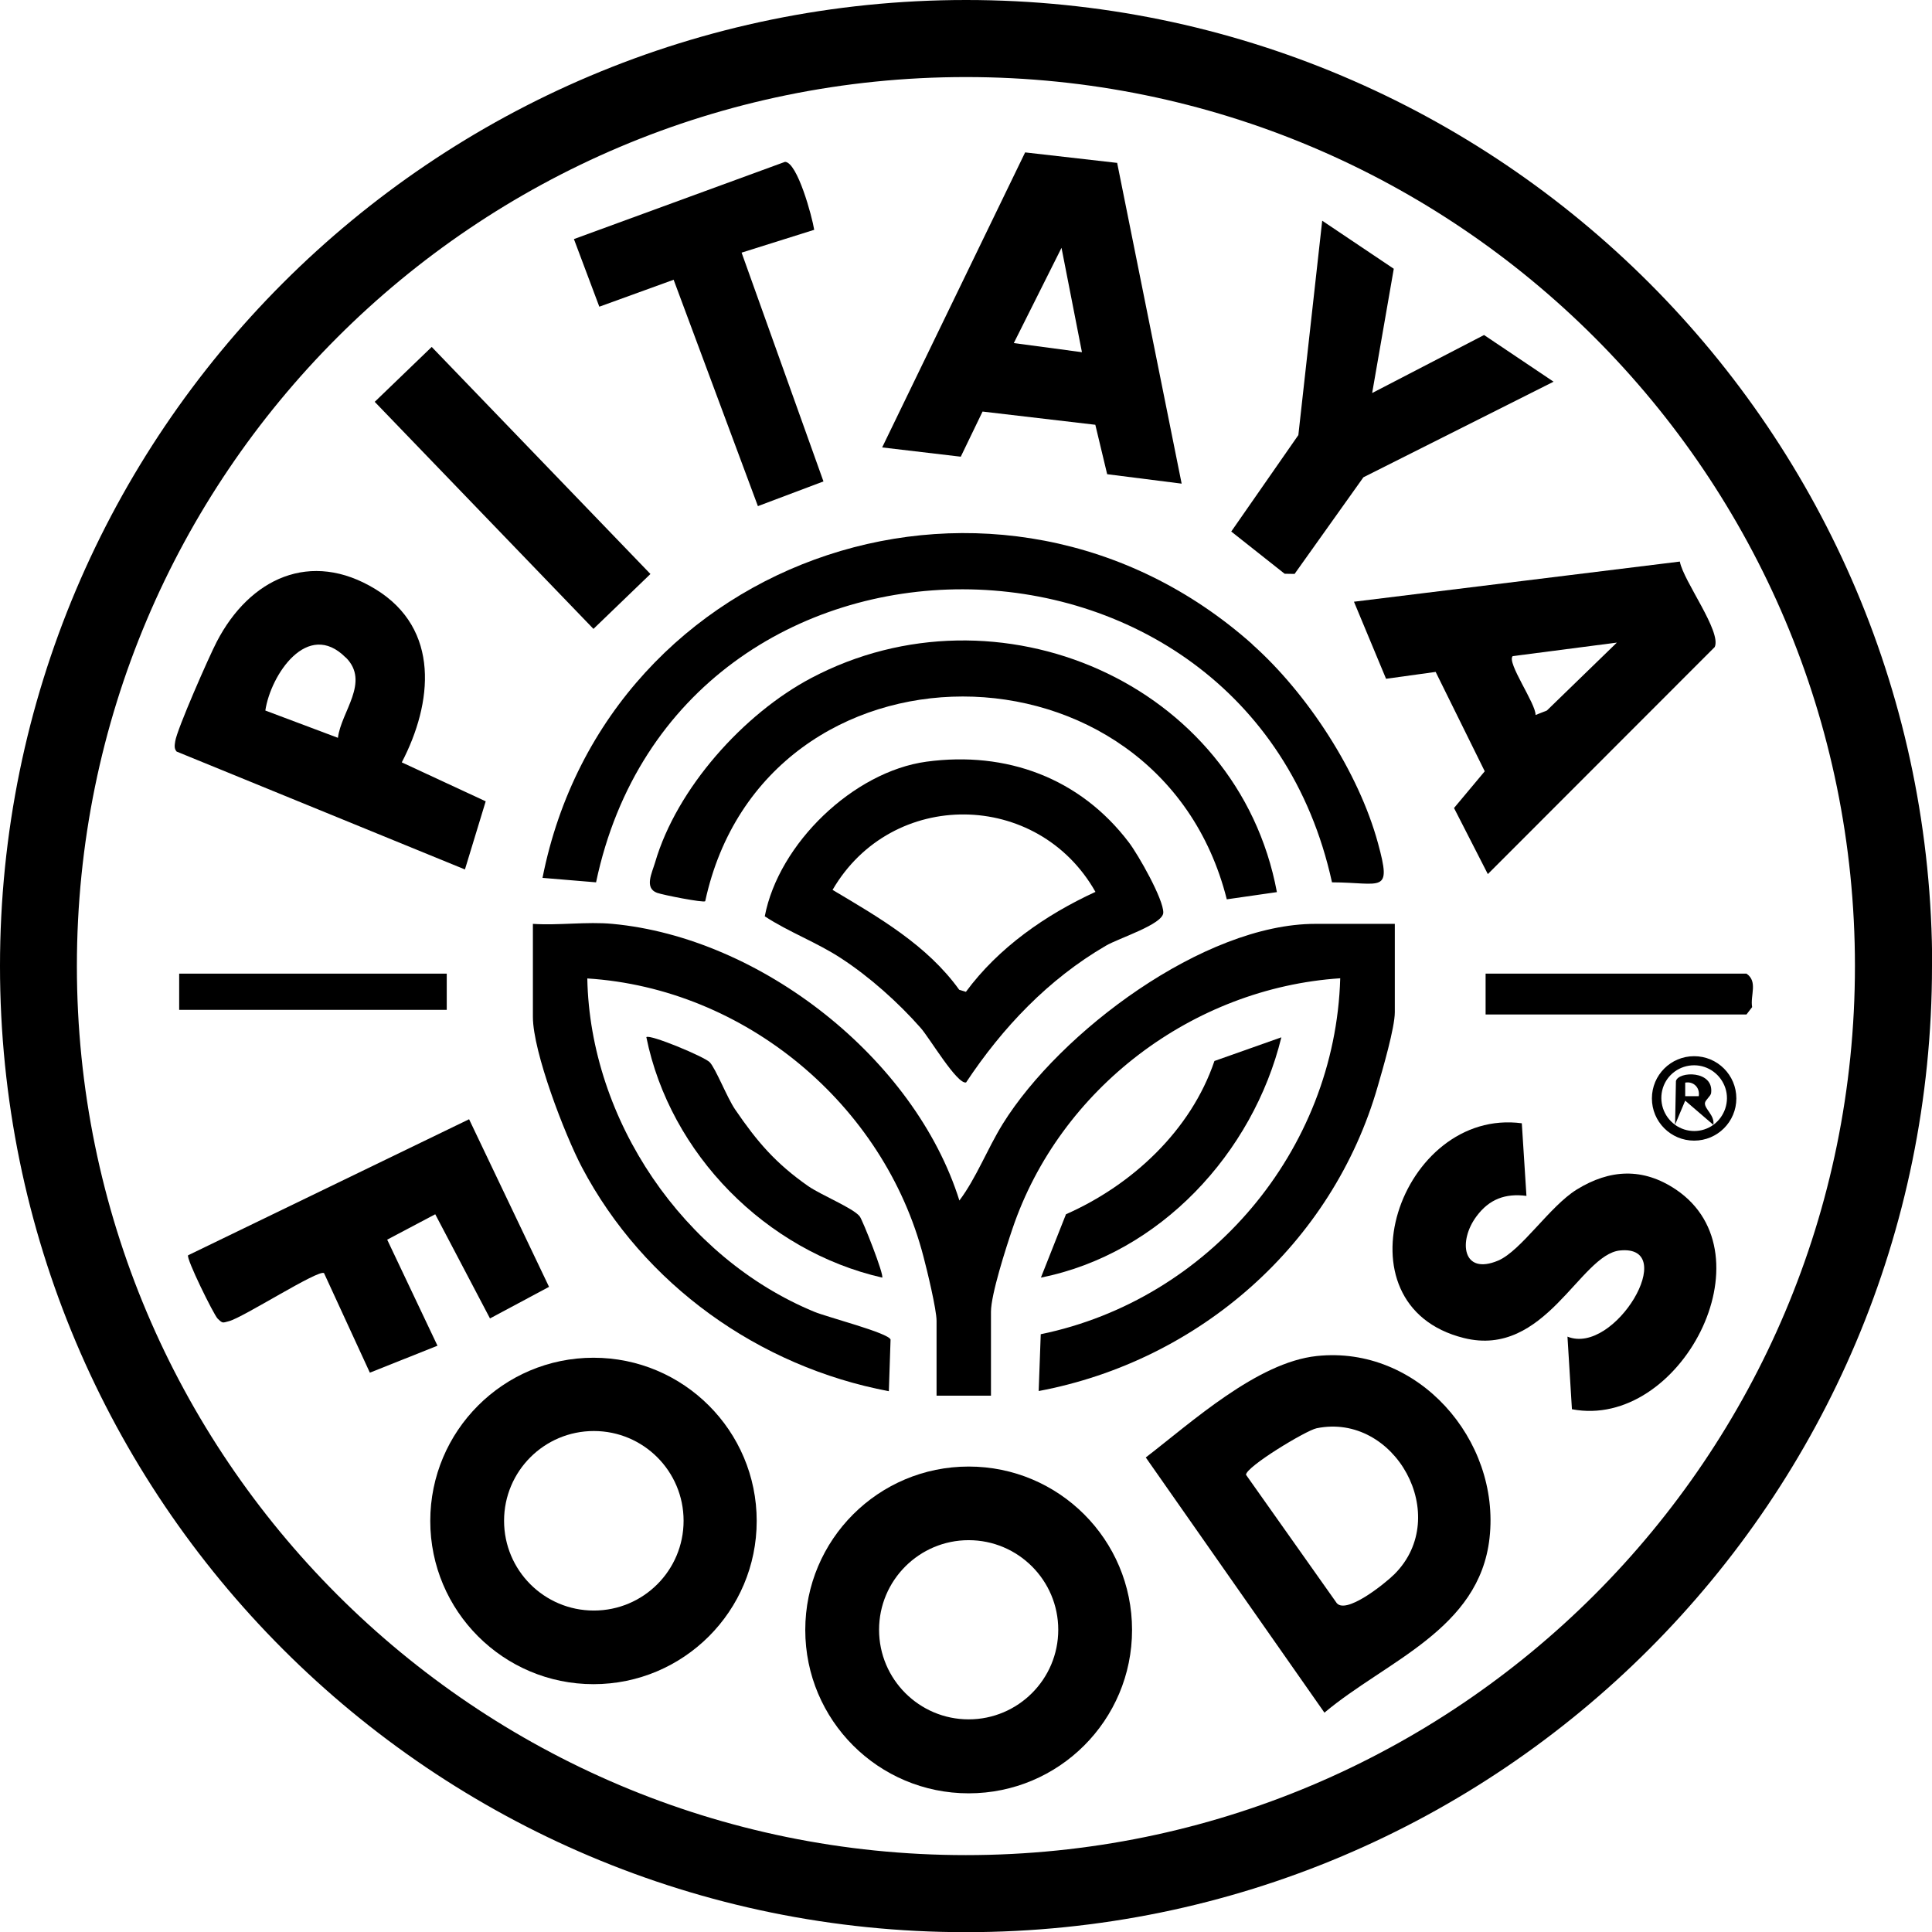 <svg viewBox="0 0 112.57 112.57" xmlns="http://www.w3.org/2000/svg" data-name="Layer 2" id="Layer_2">
  <g data-name="Layer 1" id="Layer_1-2">
    <g id="u7kFAl">
      <g>
        <path d="M112.57,56.29c0,31.09-25.2,56.29-56.29,56.29S0,87.37,0,56.29,25.2,0,56.29,0s56.29,25.2,56.29,56.29ZM108.08,56.29c0-28.61-23.19-51.8-51.8-51.8S4.48,27.68,4.48,56.29s23.19,51.8,51.8,51.8,51.8-23.19,51.8-51.8Z"></path>
        <path d="M35.68,53.83c8.65.8,17.62,7.84,20.22,16.12.99-1.32,1.61-2.98,2.53-4.47,3.33-5.35,11.71-11.65,18.21-11.65h4.63v5.15c0,.9-.7,3.3-.99,4.3-2.63,9.19-10.4,16.01-19.76,17.77l.12-3.31c9.81-2.02,17.16-10.71,17.45-20.74-8.6.57-16.34,6.43-19.1,14.6-.37,1.09-1.25,3.82-1.25,4.83v4.89h-3.17v-4.36c0-.66-.55-2.94-.76-3.73-2.3-8.89-10.41-15.64-19.59-16.22.16,8.26,5.6,16.27,13.22,19.42.77.32,4.32,1.23,4.45,1.62l-.1,3.01c-7.58-1.43-14.28-6.22-17.88-13.04-1-1.9-2.86-6.73-2.86-8.77v-5.42c1.5.1,3.15-.14,4.63,0Z"></path>
        <path d="M72.97,37.55c3.2,2.85,6.19,7.43,7.32,11.58.82,3,.22,2.29-2.68,2.28-4.97-22.68-38.07-22.85-42.88,0l-3.12-.26c3.76-19,26.74-26.62,41.36-13.61Z"></path>
        <path d="M65.96,94.97c0,5.26-4.26,9.52-9.52,9.52s-9.52-4.26-9.52-9.52,4.26-9.52,9.52-9.52,9.52,4.26,9.52,9.52ZM61.66,94.96c0-2.88-2.34-5.22-5.22-5.22s-5.22,2.34-5.22,5.22,2.34,5.22,5.22,5.22,5.22-2.34,5.22-5.22Z"></path>
        <path d="M44.09,88.62c0,5.25-4.26,9.51-9.51,9.51s-9.51-4.26-9.51-9.51,4.26-9.51,9.51-9.51,9.51,4.26,9.51,9.51ZM39.83,88.61c0-2.89-2.34-5.23-5.23-5.23s-5.23,2.34-5.23,5.23,2.34,5.23,5.23,5.23,5.23-2.34,5.23-5.23Z"></path>
        <path d="M76.72,79.01c5.89-.63,10.71,4.88,10.07,10.6-.59,5.34-6.03,7.16-9.62,10.18l-10.41-14.87c2.68-2.06,6.49-5.54,9.96-5.91ZM76.71,83.22c-.62.13-4.11,2.24-4.11,2.71l5.24,7.41c.48.85,2.88-1.09,3.41-1.62,3.38-3.38.03-9.44-4.54-8.5Z"></path>
        <path d="M65.09,9.48l3.76,18.7-4.34-.55-.69-2.88-6.57-.77-1.27,2.63-4.58-.54,8.33-17.19,5.35.61ZM63.04,20.52l-1.19-6.08-2.78,5.55,3.96.53Z"></path>
        <path d="M97.88,32.73c.21,1.13,2.44,4.07,2.03,4.97l-13.22,13.23-1.97-3.85,1.79-2.14-2.86-5.79-2.89.4-1.87-4.49,18.99-2.34ZM94.22,37.44l-6.08.79c-.37.36,1.36,2.78,1.33,3.43l.66-.26,4.09-3.97Z"></path>
        <path d="M88.67,65.45l.27,4.23c-1.23-.16-2.17.19-2.91,1.19-1.07,1.43-.83,3.46,1.26,2.58,1.34-.57,3.01-3.17,4.58-4.14,1.93-1.19,3.86-1.29,5.78,0,5.61,3.78.23,14.01-6.06,12.8l-.26-4.23c2.76,1.12,6.57-5.37,3.06-5.02-2.33.23-4.35,6.29-9.1,5.1-7.65-1.91-3.68-13.45,3.39-12.51Z"></path>
        <path d="M53.98,44.38c4.66-.63,8.95.95,11.8,4.71.54.71,2.02,3.31,2,4.09-.02.68-2.59,1.48-3.34,1.92-3.35,1.95-6.02,4.76-8.15,7.97-.52.13-2.14-2.61-2.64-3.17-1.31-1.49-2.99-2.99-4.65-4.07-1.44-.94-3.02-1.51-4.44-2.44.81-4.24,5.17-8.43,9.42-9.01ZM63.83,51.97c-3.36-5.95-11.87-6.05-15.32-.12,2.71,1.61,5.51,3.22,7.38,5.82l.39.12c1.9-2.58,4.65-4.49,7.54-5.82Z"></path>
        <path d="M27.09,50.66l-16.8-6.87c-.16-.19-.11-.38-.08-.6.1-.69,1.98-4.96,2.42-5.8,1.91-3.68,5.46-5.38,9.25-3.06s3.33,6.64,1.53,10.09l4.89,2.27-1.21,3.97ZM20.14,38.31c-2.22-2.23-4.37,1.01-4.68,3.09l4.23,1.59c.18-1.52,1.89-3.25.46-4.68Z"></path>
        <path d="M74.4,51.98l-2.92.42c-3.96-15.73-26.94-15.82-30.39.11-.1.1-2.45-.36-2.81-.49-.75-.28-.29-1.16-.11-1.77,1.26-4.32,5.16-8.66,9.09-10.74,10.85-5.74,24.86.26,27.14,12.47Z"></path>
        <path d="M27.33,65.21l4.66,9.77-3.44,1.84-3.19-6.07-2.8,1.48,2.93,6.18-3.94,1.57-2.67-5.8c-.31-.24-4.73,2.6-5.54,2.8-.38.1-.36.14-.66-.15-.23-.23-1.85-3.52-1.72-3.69l16.36-7.92Z"></path>
        <polygon points="79.95 22.9 86.47 19.52 90.52 22.24 79.44 27.81 75.43 33.44 74.85 33.43 71.74 30.97 75.65 25.35 77.04 12.86 81.21 15.66 79.95 22.9"></polygon>
        <path d="M47.44,13.39l-4.23,1.33,4.77,13.33-3.82,1.44-4.91-13.19-4.33,1.57-1.48-3.94,12.3-4.5c.72.02,1.58,3.19,1.7,3.96Z"></path>
        <rect transform="translate(-11.37 28.67) rotate(-43.93)" height="18.37" width="4.61" y="19.25" x="27.56"></rect>
        <path d="M74.66,60.44c-1.65,6.74-7.08,12.62-14.01,14l1.46-3.69c3.85-1.7,7.28-4.88,8.65-8.93l3.9-1.38Z"></path>
        <path d="M51.4,74.44c-6.76-1.54-12.36-7.2-13.74-14.01.19-.19,3.38,1.14,3.69,1.46.35.36,1.02,2.08,1.48,2.75,1.29,1.89,2.36,3.14,4.26,4.47.75.52,2.62,1.28,3,1.76.17.21,1.45,3.45,1.31,3.58Z"></path>
        <path d="M86.56,59.11v-2.38h15.2c.68.46.21,1.27.33,1.95l-.33.43h-15.2Z"></path>
        <rect height="2.11" width="15.59" y="56.73" x="10.44"></rect>
        <path d="M101.17,64c0,1.36-1.1,2.46-2.46,2.46s-2.46-1.1-2.46-2.46,1.1-2.46,2.46-2.46,2.46,1.1,2.46,2.46ZM97.6,65.54c.67.48,1.57.48,2.23,0s.96-1.35.7-2.14-.99-1.33-1.82-1.33-1.57.53-1.82,1.32.03,1.65.7,2.14Z"></path>
        <path d="M97.6,65.54l.05-2.55c.14-.58,2.22-.64,2.05.7-.03.19-.34.4-.36.58-.03.35.58.71.49,1.27l-1.64-1.41-.59,1.4ZM98.98,63.87c.08-.5-.31-.88-.79-.79v.79s.79,0,.79,0Z"></path>
      </g>
    </g>
  </g>
</svg>